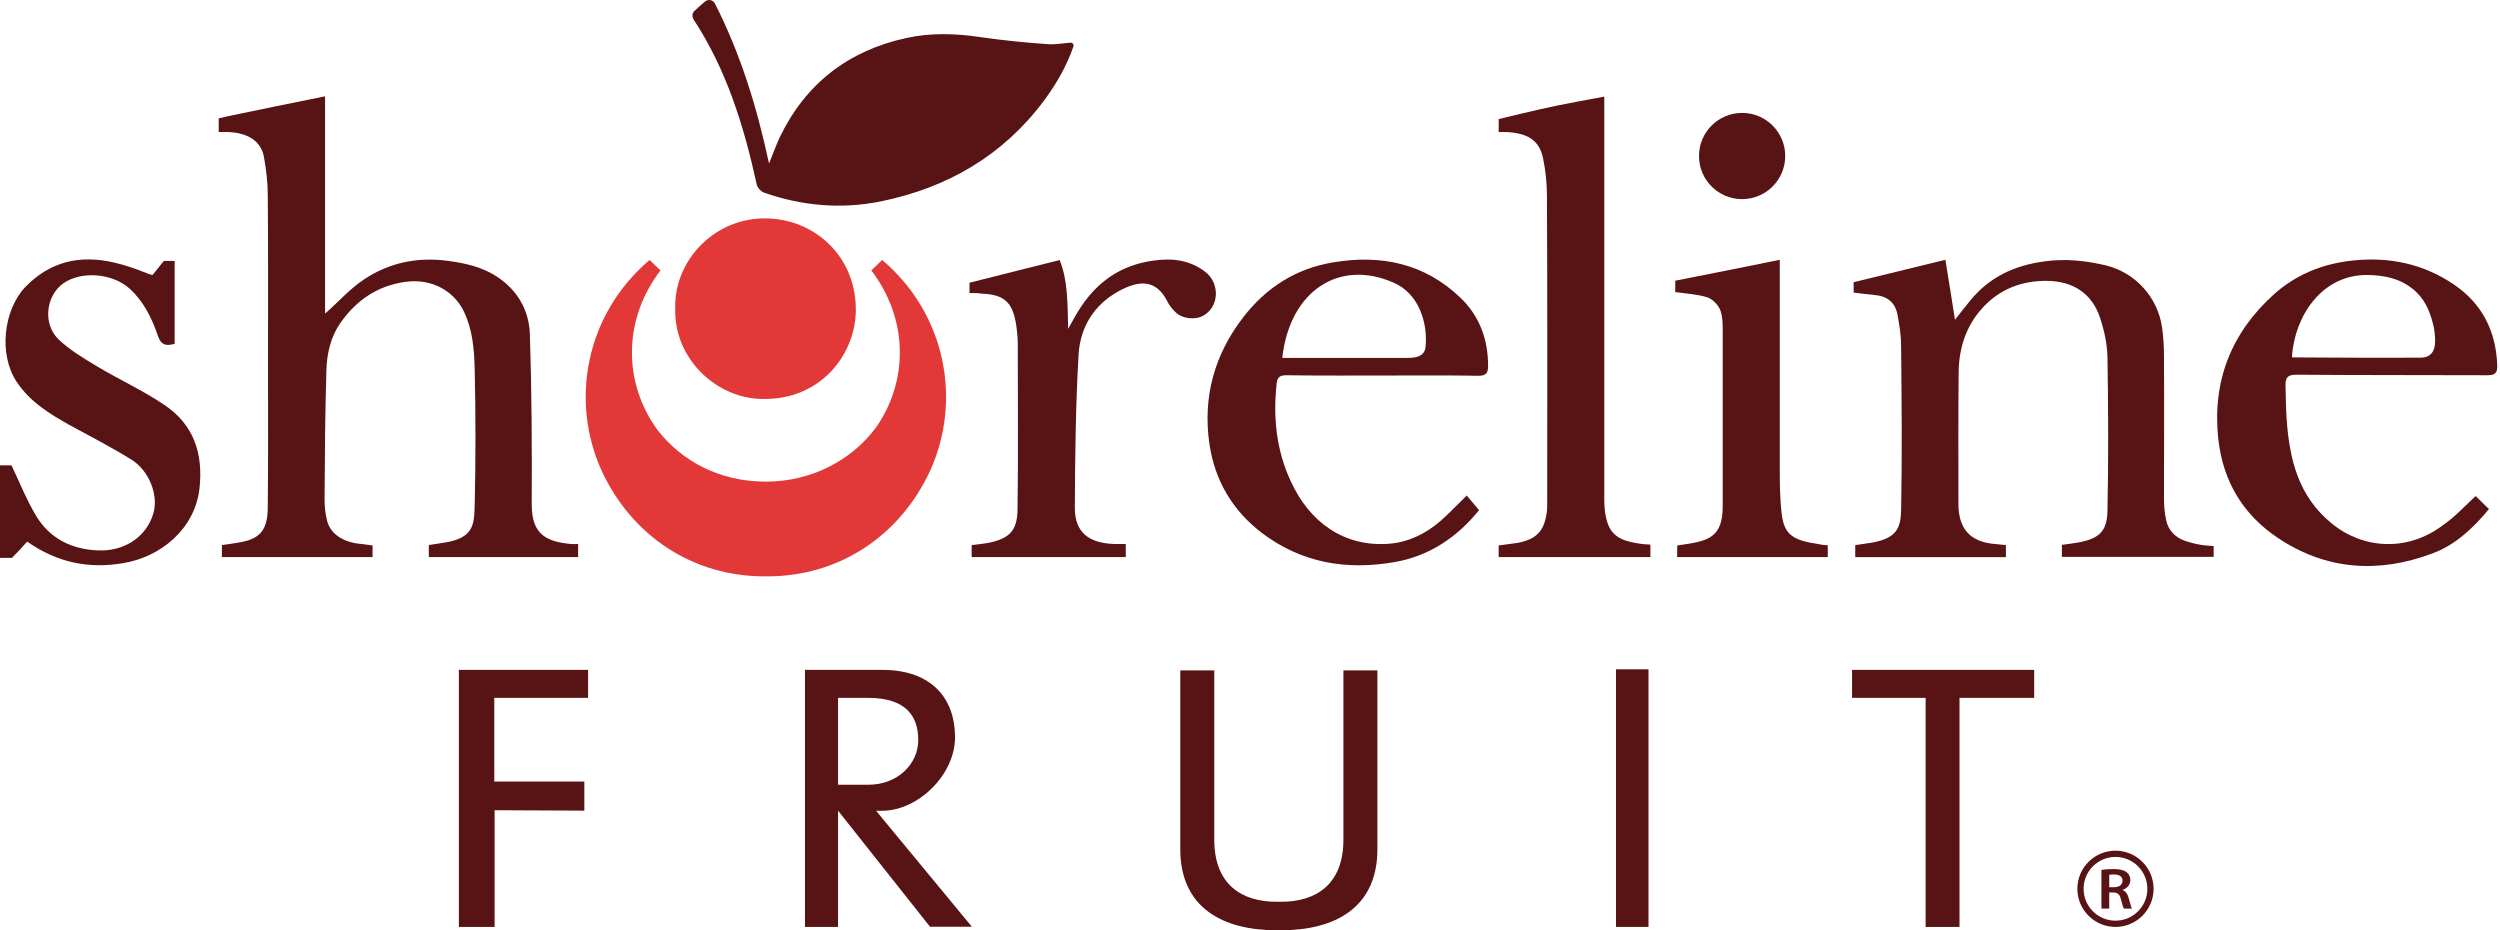 <svg width="172" height="64" viewBox="0 0 172 64" fill="none" xmlns="http://www.w3.org/2000/svg">
<path d="M145.545 63.773C144.098 63.773 142.922 62.596 142.922 61.15C142.922 59.704 144.099 58.527 145.545 58.527C146.99 58.527 148.167 59.704 148.167 61.15C148.167 62.596 146.99 63.773 145.545 63.773ZM145.545 58.957C144.335 58.957 143.351 59.941 143.351 61.15C143.351 62.36 144.335 63.343 145.545 63.343C146.754 63.343 147.738 62.36 147.738 61.15C147.738 59.941 146.754 58.957 145.545 58.957Z" fill="#581314"/>
<path d="M144.578 59.847C144.781 59.815 145.084 59.791 145.397 59.791C145.824 59.791 146.114 59.855 146.313 60.008C146.476 60.132 146.568 60.32 146.568 60.549C146.568 60.898 146.308 61.134 146.031 61.226V61.238C146.242 61.31 146.369 61.498 146.445 61.758C146.538 62.095 146.617 62.408 146.679 62.512H146.119C146.075 62.432 146.005 62.211 145.921 61.874C145.837 61.521 145.697 61.41 145.388 61.402H145.115V62.512H144.578V59.847ZM145.115 61.041H145.436C145.801 61.041 146.031 60.865 146.031 60.596C146.031 60.3 145.802 60.163 145.45 60.163C145.278 60.163 145.168 60.175 145.116 60.187V61.041H145.115Z" fill="#581314"/>
<path d="M127.422 46.088H139.951V48.013H134.814V63.773H132.484V48.013H127.422V46.088Z" fill="#581314"/>
<path d="M113.418 46.049H111.18V63.772H113.418V46.049Z" fill="#581314"/>
<path d="M87.816 62.041H88.152C90.513 62.041 92.427 60.877 92.427 57.766V55.772V46.123H94.765V55.772V58.423C94.765 62.481 91.805 64 88.152 64H87.816C84.164 64 81.203 62.481 81.203 58.423V55.772V46.123H83.541V57.766C83.541 60.877 85.455 62.041 87.816 62.041Z" fill="#581314"/>
<path d="M60.273 55.781H60.693C63.175 55.781 65.704 53.288 65.704 50.741V50.698C65.704 48.152 64.196 46.088 60.693 46.088H55.383V63.773H57.658V48.013H59.735C62.361 48.013 63.175 49.307 63.175 50.902V50.929C63.175 52.525 61.798 53.99 59.735 53.99H57.658L57.582 55.773H57.658L63.986 63.761H66.867L60.274 55.781H60.273Z" fill="#581314"/>
<path d="M40.461 46.088H31.57V63.773H34.03V55.743L40.203 55.773V53.771H34.006V48.011L40.461 48.013V46.088Z" fill="#581314"/>
<path d="M170.324 34.127C170.599 34.383 170.892 34.695 171.241 35.025C170.159 36.327 168.929 37.502 167.315 38.088C163.628 39.465 160.033 39.226 156.713 37.006C154.328 35.41 152.952 33.135 152.622 30.237C152.181 26.238 153.503 22.899 156.456 20.239C157.96 18.9 159.776 18.148 161.83 17.928C164.381 17.653 166.729 18.148 168.837 19.579C170.782 20.901 171.736 22.808 171.81 25.156C171.828 25.688 171.626 25.817 171.131 25.817C166.765 25.799 162.381 25.817 158.015 25.78C157.428 25.78 157.227 25.927 157.245 26.532C157.263 27.285 157.269 28.123 157.324 28.875C157.526 31.664 158.143 34.127 160.381 35.98C162.509 37.759 165.572 37.998 168.031 36.164C168.892 35.577 169.59 34.807 170.324 34.128V34.127ZM157.684 24.551C157.703 24.569 157.721 24.588 157.74 24.588C160.675 24.606 163.61 24.625 166.527 24.606C167.223 24.606 167.535 24.184 167.535 23.486C167.535 23.101 167.499 22.716 167.407 22.349C167.168 21.358 166.783 20.478 165.94 19.836C165.022 19.12 163.977 18.938 162.858 18.919C159.739 18.901 157.868 21.743 157.684 24.551Z" fill="#581314"/>
<path d="M151.415 37.483C151.066 37.428 150.718 37.336 150.369 37.226C149.672 36.987 149.177 36.51 149.03 35.777C148.92 35.281 148.883 34.768 148.883 34.255C148.883 31.026 148.902 27.816 148.883 24.588C148.883 23.909 148.847 23.23 148.755 22.57C148.48 20.479 146.921 18.754 144.884 18.259C143.49 17.929 142.096 17.782 140.647 17.984C138.61 18.259 136.886 19.048 135.566 20.663C135.217 21.084 134.887 21.506 134.502 22.002C134.282 20.571 134.062 19.232 133.841 17.875C131.658 18.407 129.585 18.921 127.531 19.416V20.132C128.045 20.187 128.522 20.26 128.98 20.297C129.861 20.37 130.411 20.828 130.558 21.709C130.687 22.406 130.797 23.103 130.797 23.819C130.833 27.579 130.87 31.322 130.797 35.082C130.778 36.366 130.448 37.008 128.871 37.32C128.467 37.393 128.081 37.43 127.641 37.504V38.329H138.006L138.008 37.501L137.29 37.431C135.566 37.303 134.74 36.403 134.74 34.661C134.74 31.598 134.722 28.552 134.758 25.489C134.795 23.912 135.272 22.443 136.337 21.251C137.528 19.894 139.124 19.288 140.904 19.325C142.628 19.362 143.931 20.188 144.48 21.857C144.774 22.737 144.976 23.673 144.994 24.59C145.049 28.093 145.068 31.616 144.994 35.12C144.976 36.551 144.425 37.028 143.105 37.303C142.701 37.376 142.279 37.431 141.858 37.486V38.312H152.299V37.568C152.299 37.568 151.663 37.53 151.415 37.486V37.483Z" fill="#581314"/>
<path d="M115.386 38.327L115.394 37.527L116.064 37.428C117.569 37.19 118.523 36.897 118.523 34.842V23.028C118.523 22.478 118.541 21.891 118.376 21.395C118.247 21.01 117.844 20.588 117.477 20.46C116.78 20.24 116.009 20.203 115.258 20.093V19.311C115.258 19.311 120.247 18.332 122.448 17.873V32.016C122.448 33.116 122.448 34.235 122.577 35.318C122.742 36.785 123.348 37.171 125.072 37.428C125.331 37.483 125.505 37.506 125.75 37.514C125.75 37.862 125.75 38.033 125.75 38.326H115.386" fill="#581314"/>
<path d="M119.857 13.7C121.495 13.7 122.823 12.372 122.823 10.734C122.823 9.096 121.495 7.768 119.857 7.768C118.219 7.768 116.891 9.096 116.891 10.734C116.891 12.372 118.219 13.7 119.857 13.7Z" fill="#581314"/>
<path d="M113.547 38.328H103.109V37.528L104.415 37.35C105.23 37.197 105.961 36.885 106.264 35.943C106.393 35.558 106.448 35.154 106.448 34.751C106.448 27.67 106.466 20.589 106.43 13.509C106.43 12.628 106.338 11.711 106.154 10.849C105.897 9.675 105.145 9.18 103.714 9.088C103.512 9.07 103.31 9.088 103.109 9.088V8.191C103.109 8.191 105.916 7.51 106.997 7.29C108.08 7.07 109.181 6.868 110.374 6.648V34.403C110.374 34.916 110.429 35.467 110.593 35.962C110.96 37.117 111.988 37.282 112.978 37.429L113.547 37.471V38.328Z" fill="#581314"/>
<path d="M101.758 35.099C100.29 36.915 98.382 38.254 95.924 38.676C92.623 39.245 89.54 38.731 86.807 36.658C84.79 35.117 83.578 33.044 83.212 30.568C82.735 27.34 83.541 24.404 85.541 21.818C87.118 19.782 89.155 18.479 91.687 18.058C94.988 17.489 98.015 18.113 100.491 20.497C101.794 21.745 102.381 23.359 102.381 25.175C102.381 25.671 102.234 25.854 101.721 25.854C99.758 25.817 97.777 25.835 95.814 25.835C93.374 25.835 90.934 25.854 88.495 25.817C88.055 25.817 87.871 25.964 87.834 26.386C87.577 28.734 87.816 31.009 88.825 33.155C90.091 35.888 92.421 37.649 95.575 37.41C96.914 37.3 98.107 36.714 99.116 35.833C99.721 35.301 100.29 34.696 100.913 34.09C101.189 34.42 101.464 34.751 101.758 35.099ZM88.22 24.624H96.878C97.41 24.624 97.997 24.514 98.071 23.909C98.254 22.312 97.667 20.222 95.887 19.451C92.164 17.8 88.734 19.983 88.22 24.624Z" fill="#581314"/>
<path d="M66.703 20.167V19.451C68.758 18.938 70.794 18.424 72.903 17.892C73.49 19.341 73.435 20.901 73.49 22.625C73.783 22.111 73.985 21.707 74.223 21.34C75.416 19.432 77.067 18.24 79.36 17.928C80.681 17.744 81.854 17.891 82.919 18.699C83.964 19.506 83.872 21.138 82.772 21.725C82.185 22.037 81.305 21.927 80.846 21.45C80.644 21.248 80.461 21.029 80.332 20.772C79.525 19.139 78.296 19.304 76.957 20.038C75.251 20.974 74.315 22.533 74.205 24.404C74.003 27.908 73.966 31.429 73.948 34.951C73.948 36.62 74.902 37.373 76.682 37.428H77.453V38.326H66.85V37.501C67.29 37.446 67.731 37.409 68.152 37.317C69.437 37.023 69.968 36.51 70.005 35.134C70.06 31.318 70.023 27.503 70.023 23.687C70.023 23.192 69.968 22.715 69.895 22.238C69.638 20.752 69.052 20.257 67.511 20.202C67.236 20.147 66.997 20.165 66.703 20.165V20.167Z" fill="#581314"/>
<path d="M60.693 17.884C60.241 18.32 60.398 18.169 59.946 18.605C62.457 21.885 62.539 26.111 60.306 29.361C58.647 31.64 55.854 33.136 52.688 33.136C49.521 33.136 46.924 31.743 45.246 29.597C42.844 26.316 42.869 21.964 45.441 18.604C44.989 18.168 45.146 18.319 44.694 17.883C40.247 21.662 39.242 27.599 41.368 32.327C43.396 36.787 47.602 39.692 52.693 39.654C57.784 39.693 61.989 36.787 64.018 32.327C66.144 27.599 65.139 21.662 60.691 17.883L60.693 17.884Z" fill="#E33838"/>
<path d="M46.456 21.212C46.364 17.909 49.213 14.865 52.907 15.03C56.215 15.177 58.954 17.781 58.88 21.45C58.806 24.569 56.233 27.742 52.043 27.43C49.102 27.192 46.364 24.587 46.455 21.212H46.456Z" fill="#E33838"/>
<path d="M49.184 0.239C50.944 3.691 52.069 7.346 52.91 11.252C53.184 10.573 53.386 10.004 53.643 9.454C55.422 5.749 58.376 3.474 62.375 2.611C64.044 2.244 65.768 2.299 67.474 2.556C68.978 2.776 70.5 2.923 72.005 3.033C72.535 3.08 73.066 2.994 73.642 2.933C73.788 2.918 73.9 3.061 73.852 3.199C73.373 4.58 72.662 5.79 71.84 6.904C69.014 10.701 65.181 12.921 60.595 13.856C57.88 14.407 55.184 14.168 52.56 13.251C52.358 13.178 52.12 12.921 52.065 12.7C51.185 8.683 49.992 4.794 47.699 1.308C47.626 1.18 47.598 0.933 47.754 0.776C47.986 0.544 48.243 0.329 48.513 0.102C48.729 -0.078 49.055 -0.011 49.183 0.239L49.184 0.239Z" fill="#581314"/>
<path d="M25.631 38.326H15.267V37.501C15.671 37.446 16.074 37.391 16.477 37.317C17.762 37.097 18.403 36.583 18.422 34.987C18.459 31.685 18.44 28.383 18.44 25.081C18.44 21.174 18.458 17.285 18.422 13.377C18.422 12.534 18.312 11.671 18.165 10.828C17.982 9.745 17.102 9.141 15.707 9.085C15.488 9.067 15.268 9.085 15.047 9.085V8.141L15.744 7.984C17.908 7.526 20.091 7.086 22.366 6.627V21.577C23.265 20.788 24.053 19.889 25.008 19.247C26.751 18.073 28.695 17.669 30.805 17.945C32.034 18.11 33.189 18.367 34.235 19.064C35.629 19.999 36.4 21.375 36.455 22.989C36.583 26.896 36.601 30.822 36.583 34.729C36.583 36.82 37.647 37.261 39.261 37.426C39.426 37.444 39.555 37.426 39.775 37.426V38.324H29.502V37.499C29.851 37.444 30.199 37.389 30.566 37.334C32.565 37.022 32.62 36.123 32.657 34.821C32.73 31.666 32.73 28.492 32.657 25.337C32.62 23.998 32.51 22.622 31.886 21.375C31.189 19.981 29.648 19.137 27.869 19.394C25.925 19.669 24.476 20.697 23.393 22.256C22.752 23.191 22.495 24.311 22.458 25.429C22.366 28.419 22.348 31.409 22.33 34.399C22.33 34.858 22.385 35.335 22.495 35.794C22.715 36.729 23.614 37.335 24.88 37.426L25.632 37.525V38.324" fill="#581314"/>
<path d="M11.3 27.852C9.833 26.861 8.219 26.128 6.714 25.228C5.797 24.678 4.843 24.109 4.073 23.394C2.917 22.331 3.137 20.349 4.367 19.487C5.632 18.607 7.797 18.809 8.952 19.891C9.906 20.772 10.456 21.909 10.86 23.101C10.915 23.258 10.976 23.381 11.046 23.476C11.255 23.761 11.548 23.788 12.016 23.651V17.95H11.275L10.499 18.914C10.417 18.911 10.326 18.887 10.218 18.845C9.448 18.533 8.641 18.239 7.816 18.056C5.504 17.524 3.45 17.983 1.744 19.744C0.222 21.34 -0.09 24.404 1.138 26.256C2.056 27.65 3.413 28.476 4.825 29.264C6.238 30.035 7.669 30.768 9.026 31.612C10.255 32.364 10.897 34.034 10.567 35.262C10.127 36.895 8.586 37.959 6.715 37.867C4.936 37.793 3.45 37.059 2.514 35.537C1.854 34.455 1.377 33.244 0.79 32.015H0V38.38H0.826C1.192 38.014 1.541 37.629 1.871 37.262C3.907 38.693 6.072 39.151 8.457 38.748C11.043 38.326 13.391 36.418 13.722 33.63C13.997 31.227 13.337 29.209 11.3 27.852Z" fill="#581314"/>
</svg>

